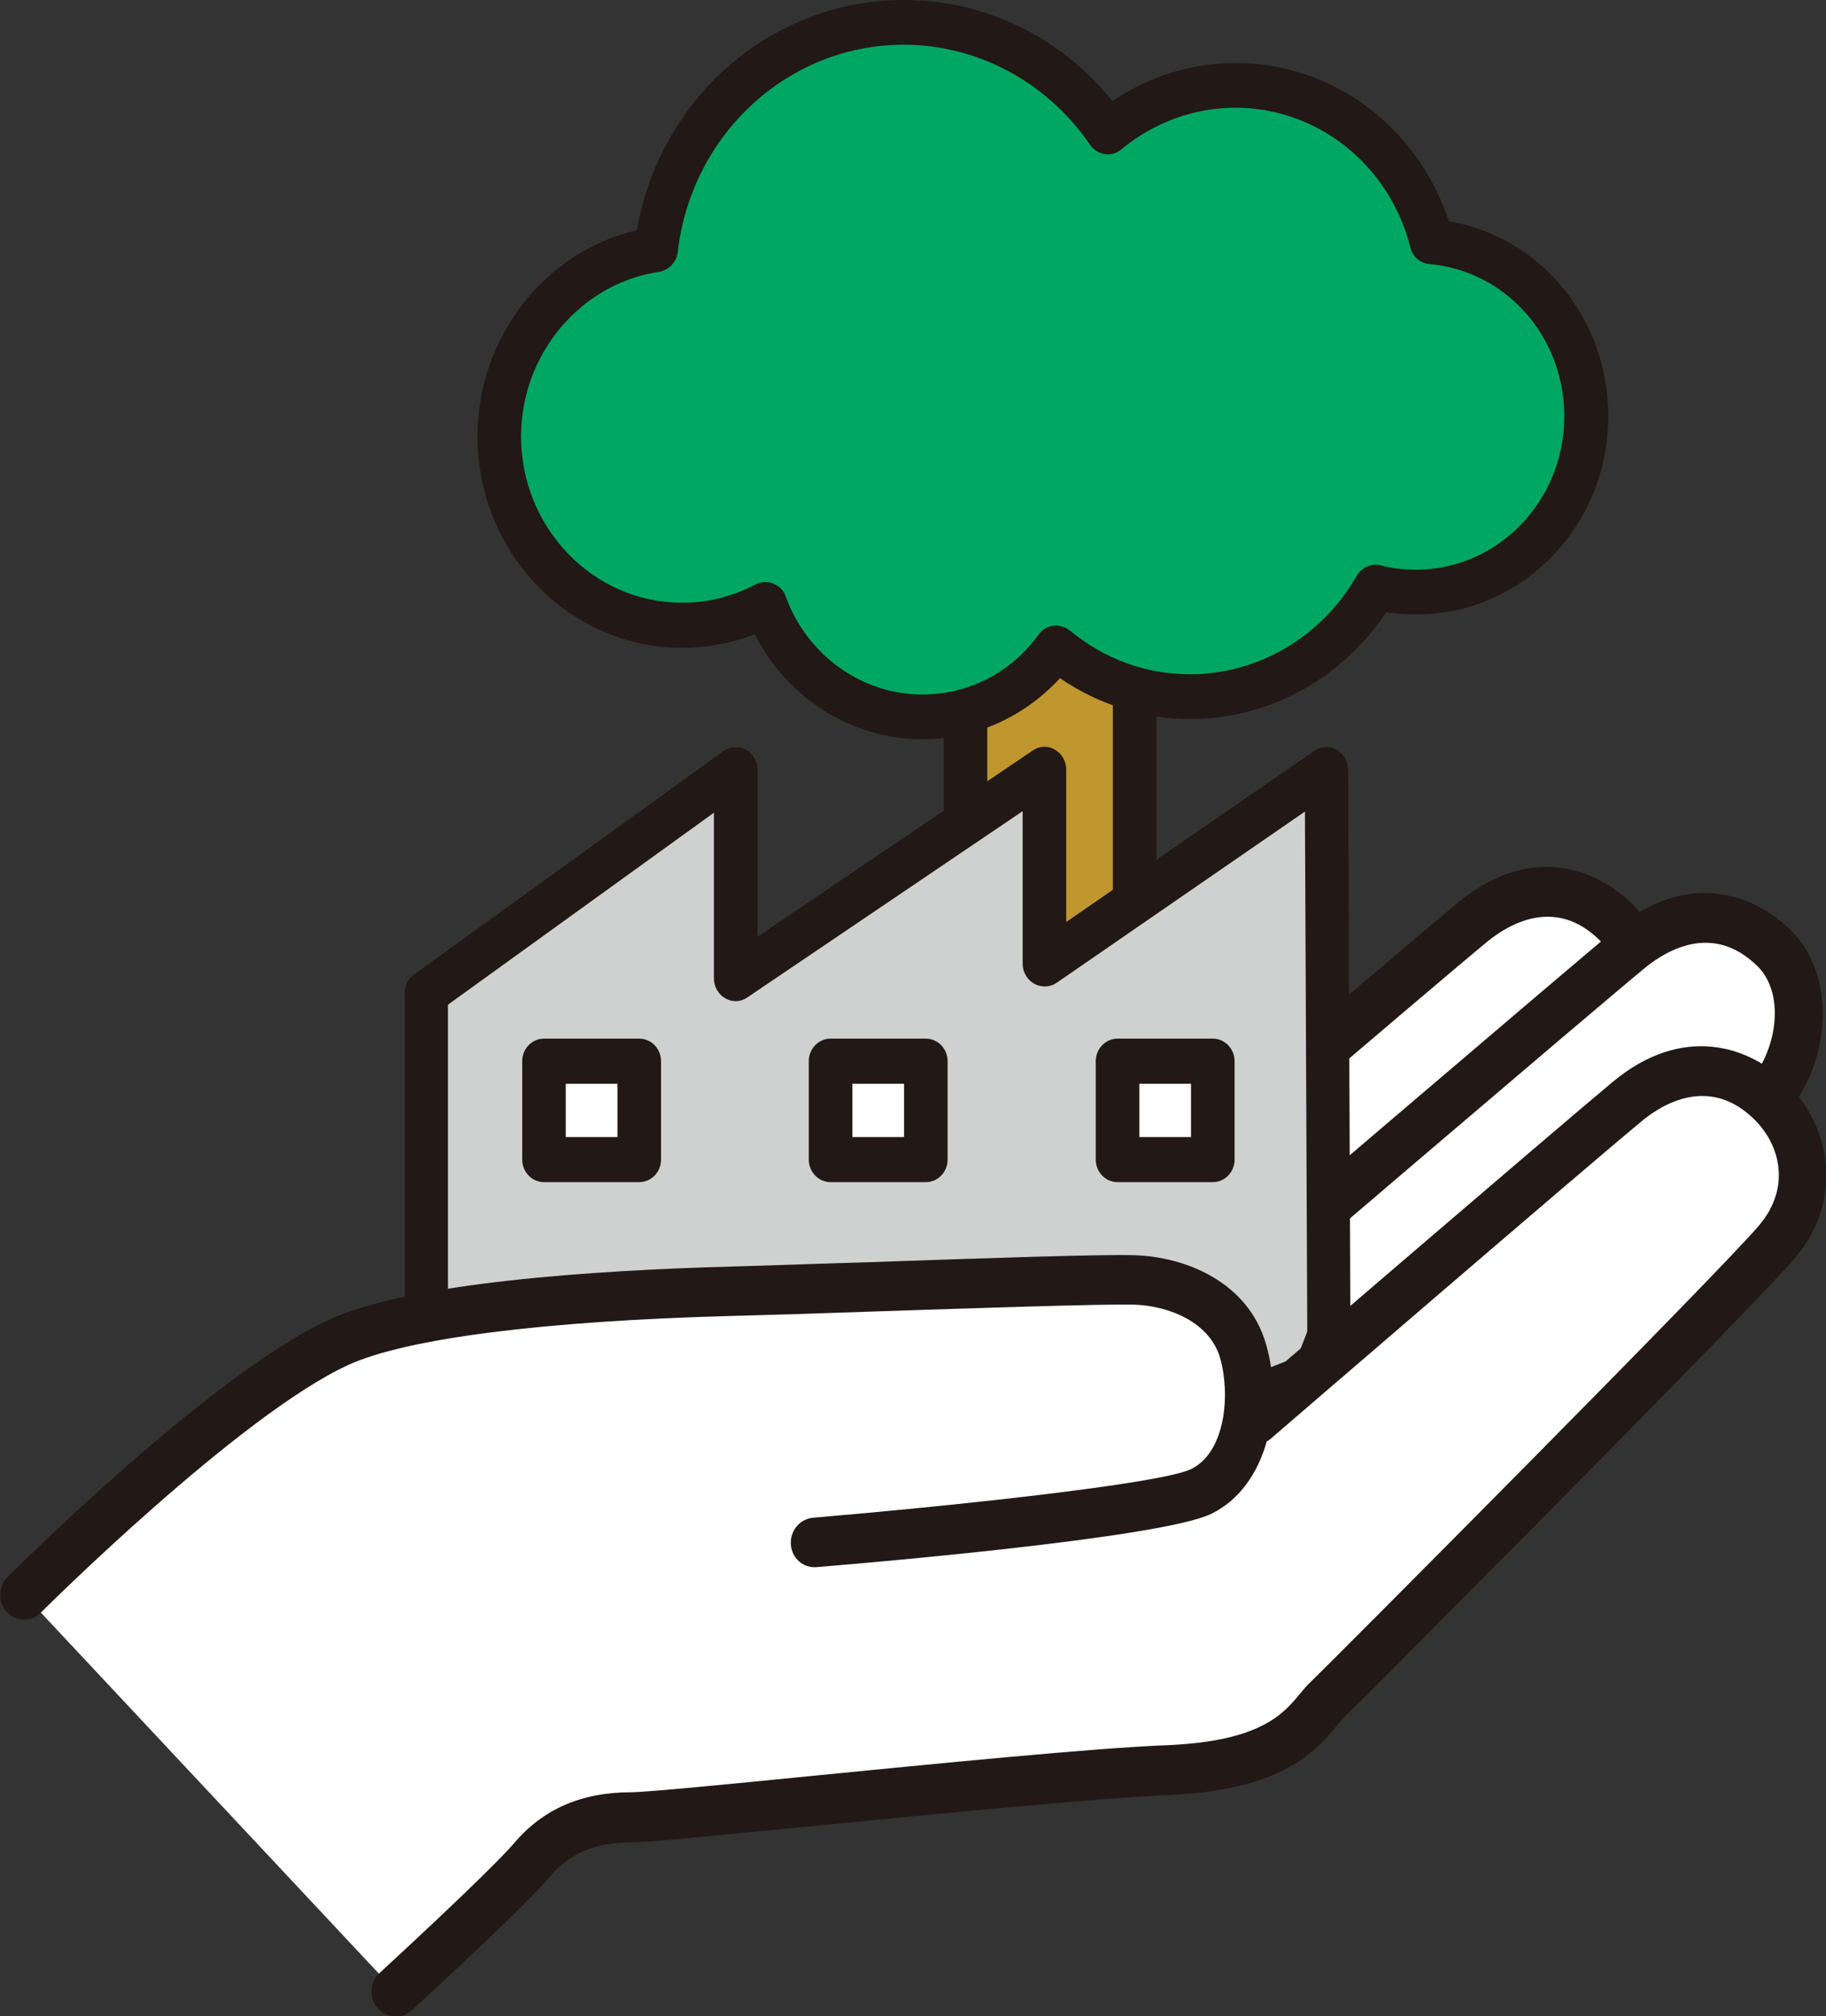 <?xml version="1.0" encoding="UTF-8"?><svg id="_レイヤー_2" xmlns="http://www.w3.org/2000/svg" viewBox="0 0 46.96 51.85"><rect x="0" y="0" width="46.96" height="51.85" fill="#333333" stroke="none"/><defs><style>.cls-1{fill:#221815;}.cls-2{fill:#cfd0d0;}.cls-3{fill:#00a763;}.cls-4{fill:#fff;}.cls-5{fill:#c0962f;}</style></defs><g id="_レイヤー_2-2"><path class="cls-4" d="M45.64,24.39c-.88-.88-2.24-1.21-3.66-.05l-.03-.08c-.1-.2-.22-.38-.37-.53-.89-.89-2.25-1.21-3.68-.03-1.43,1.18-10.79,9.18-10.79,9.18l1.58,2.24-1.83,1.17,6.36,5.03,12.23-13.07c1.02-1.21,1.08-2.98.19-3.87Z"/><path class="cls-1" d="M33.22,41.97c-.13,0-.26-.04-.37-.13l-6.36-5.03c-.16-.13-.25-.33-.24-.54s.12-.4.29-.51l4.28-2.73c.61-.52,9.39-8.02,10.76-9.16,1.78-1.47,3.49-.93,4.49.07,1.13,1.12,1.06,3.3-.15,4.74,0,0-.02.02-.02.03l-12.23,13.07c-.12.13-.28.19-.44.19ZM27.94,36.35l5.21,4.13,11.84-12.64c.77-.94.88-2.32.22-2.98-1.17-1.17-2.39-.38-2.87,0-1.41,1.16-10.69,9.09-10.78,9.17-.02.02-.05.04-.07.05l-3.56,2.27ZM31.17,33.54h0,0Z"/><path class="cls-1" d="M27.11,33.52c-.18,0-.35-.08-.48-.23-.22-.27-.18-.67.08-.9.09-.08,9.38-8.02,10.8-9.19,1.78-1.47,3.49-.93,4.49.07.2.2.37.43.5.7.15.31.03.7-.27.86-.3.16-.68.03-.83-.28-.07-.14-.15-.26-.25-.36-1.17-1.17-2.39-.38-2.87,0-1.41,1.16-10.69,9.09-10.78,9.17-.12.1-.25.15-.39.15Z"/><polyline class="cls-5" points="29.18 27.15 29.18 14.07 24.83 14.07 24.83 27.15"/><path class="cls-1" d="M29.18,27.73c-.31,0-.56-.26-.56-.58v-12.51h-3.23v12.51c0,.32-.25.58-.56.58s-.56-.26-.56-.58v-13.09c0-.32.25-.58.56-.58h4.35c.31,0,.56.26.56.58v13.09c0,.32-.25.58-.56.58Z"/><path class="cls-3" d="M36.81,6.21c-.59-2.31-2.62-4.02-5.04-4.02-1.24,0-2.39.45-3.28,1.2-1.16-1.7-3.08-2.82-5.25-2.82-3.29,0-5.99,2.55-6.37,5.84-2.28.34-4.03,2.36-4.03,4.81,0,2.68,2.1,4.86,4.7,4.86.77,0,1.5-.19,2.15-.54.61,1.69,2.19,2.88,4.03,2.88,1.41,0,2.65-.7,3.44-1.77.95.79,2.15,1.26,3.45,1.26,2.03,0,3.8-1.13,4.76-2.82.34.09.69.13,1.05.13,2.41,0,4.37-2.02,4.37-4.52,0-2.36-1.75-4.29-3.98-4.5Z"/><path class="cls-1" d="M23.72,19.01c-1.82,0-3.48-1.06-4.31-2.7-.59.23-1.22.35-1.87.35-2.9,0-5.26-2.44-5.26-5.44,0-2.54,1.73-4.75,4.1-5.3.59-3.41,3.47-5.92,6.87-5.92,2.08,0,4.04.96,5.36,2.6.94-.64,2.04-.98,3.17-.98,2.5,0,4.69,1.66,5.48,4.07,2.37.41,4.1,2.5,4.1,5.02,0,2.81-2.21,5.09-4.93,5.09-.26,0-.52-.02-.78-.06-1.13,1.71-3.02,2.75-5.03,2.75-1.2,0-2.37-.37-3.36-1.05-.92,1-2.18,1.57-3.53,1.57ZM19.69,14.97c.07,0,.14.01.2.04.15.06.27.18.32.34.55,1.5,1.95,2.51,3.51,2.51,1.19,0,2.28-.56,2.99-1.54.09-.13.23-.21.38-.23.15-.02.3.03.42.12.89.74,1.96,1.13,3.1,1.13,1.75,0,3.39-.97,4.28-2.53.13-.22.38-.33.62-.27.3.08.61.11.91.11,2.1,0,3.81-1.77,3.81-3.94,0-2.05-1.49-3.74-3.47-3.92-.24-.02-.43-.19-.49-.43-.53-2.11-2.38-3.59-4.5-3.59-1.06,0-2.1.38-2.93,1.07-.12.1-.28.15-.43.12-.15-.02-.29-.11-.38-.24-1.1-1.61-2.89-2.57-4.79-2.57-2.96,0-5.46,2.29-5.81,5.33-.03.26-.23.47-.48.51-2.02.3-3.55,2.12-3.55,4.23,0,2.36,1.86,4.28,4.14,4.28.67,0,1.3-.16,1.89-.47.08-.04.17-.06.26-.06Z"/><polygon class="cls-2" points="10.96 33.69 10.96 25.54 18.91 19.79 18.91 25.17 26.86 19.79 26.86 24.79 34.11 19.79 34.18 34.35 33.8 35.33 31.78 36.13 9.81 36.89 10.96 33.69"/><path class="cls-1" d="M9.81,37.47c-.18,0-.35-.09-.45-.24-.11-.16-.14-.36-.07-.54l1.12-3.11v-8.05c0-.19.09-.37.24-.47l7.95-5.74c.17-.12.4-.14.58-.04.19.1.3.3.3.51v4.3l7.08-4.79c.17-.12.39-.13.57-.02.18.1.29.3.29.51v3.92l6.38-4.4c.17-.12.39-.13.57-.03.18.1.3.3.3.51l.06,14.55c0,.07-.01.15-.04.21l-.37.99c-.06.15-.17.27-.32.33l-2.03.8c-.06.02-.12.04-.18.04l-21.97.76s-.01,0-.02,0ZM11.52,25.84v7.85c0,.07-.01.14-.04.2l-.86,2.4,21.04-.73,1.71-.67.25-.65-.06-13.37-6.38,4.4c-.17.12-.39.13-.58.03-.18-.1-.3-.3-.3-.51v-3.93l-7.08,4.79c-.17.12-.39.13-.57.02-.18-.1-.29-.3-.29-.51v-4.26l-6.83,4.93ZM10.96,33.69h0,0Z"/><rect class="cls-4" x="13.98" y="27.28" width="2.45" height="2.53"/><path class="cls-1" d="M16.44,30.4h-2.45c-.31,0-.56-.26-.56-.58v-2.53c0-.32.25-.58.56-.58h2.45c.31,0,.56.26.56.58v2.53c0,.32-.25.58-.56.58ZM14.55,29.24h1.33v-1.37h-1.33v1.37Z"/><rect class="cls-4" x="21.36" y="27.28" width="2.45" height="2.53"/><path class="cls-1" d="M23.81,30.4h-2.45c-.31,0-.56-.26-.56-.58v-2.53c0-.32.25-.58.56-.58h2.45c.31,0,.56.26.56.58v2.53c0,.32-.25.58-.56.58ZM21.92,29.24h1.33v-1.37h-1.33v1.37Z"/><rect class="cls-4" x="28.74" y="27.28" width="2.45" height="2.53"/><path class="cls-1" d="M31.19,30.4h-2.45c-.31,0-.56-.26-.56-.58v-2.53c0-.32.25-.58.56-.58h2.45c.31,0,.56.26.56.58v2.53c0,.32-.25.58-.56.58ZM29.3,29.24h1.33v-1.37h-1.33v1.37Z"/><path class="cls-4" d="M45.55,28.33c-.89-.89-2.25-1.21-3.68-.03-1.43,1.18-9.58,8.2-9.58,8.2l-.23.06c.11-.61.06-1.26-.09-1.8-.35-1.21-1.62-1.8-2.79-1.84-1.17-.03-7.87.23-10.34.3-2.47.07-7.9.3-10.12,1.31-2.95,1.35-8.09,6.49-8.09,6.49l9.55,10.2s2.82-2.59,3.52-3.41,1.59-1.08,2.54-1.08,10.66-1.08,13.8-1.21c3.14-.13,3.59-1.31,4.09-1.8.51-.49,10.57-10.59,11.58-11.8,1.02-1.21.73-2.69-.16-3.57Z"/><path class="cls-1" d="M10.17,51.85c-.17,0-.34-.07-.46-.21-.23-.26-.2-.67.05-.9.03-.03,2.8-2.57,3.47-3.35.74-.87,1.73-1.3,3-1.3.37,0,2.45-.2,4.65-.42,3.25-.32,7.29-.72,9.13-.79,2.4-.1,2.99-.8,3.42-1.32.09-.11.18-.22.28-.31.54-.52,10.57-10.59,11.54-11.75.81-.97.53-2.05-.12-2.7-1.17-1.17-2.4-.38-2.87,0-1.41,1.16-9.49,8.12-9.57,8.19-.26.23-.65.19-.87-.08-.22-.27-.18-.67.08-.9.08-.07,8.18-7.03,9.59-8.2,1.78-1.47,3.49-.93,4.49.07,1.06,1.06,1.47,2.93.2,4.45-1.03,1.23-11.08,11.32-11.63,11.85-.05.05-.12.13-.19.22-.51.61-1.37,1.64-4.3,1.76-1.8.08-5.83.47-9.06.79-2.77.27-4.36.43-4.77.43-.91,0-1.57.27-2.08.87-.71.84-3.46,3.36-3.58,3.46-.12.11-.26.16-.41.16Z"/><path class="cls-1" d="M.62,41.65c-.16,0-.32-.06-.44-.19-.24-.25-.23-.66.01-.9.21-.21,5.26-5.24,8.27-6.62,2.09-.96,6.79-1.27,10.36-1.37.82-.02,2.13-.07,3.51-.11,2.84-.1,6.06-.21,6.86-.18,1.26.04,2.9.66,3.37,2.29.46,1.58.05,3.65-1.41,4.36-1.24.61-8.67,1.25-10.15,1.37-.34.03-.64-.23-.66-.58-.03-.35.23-.66.57-.69,3.33-.28,8.91-.86,9.72-1.25.9-.44,1.01-1.94.75-2.85-.26-.92-1.3-1.35-2.22-1.38-.76-.02-4.11.09-6.79.18-1.39.05-2.7.09-3.52.11-4.89.13-8.4.58-9.89,1.26-2.81,1.29-7.86,6.32-7.91,6.37-.12.12-.27.18-.43.18Z"/></g></svg>